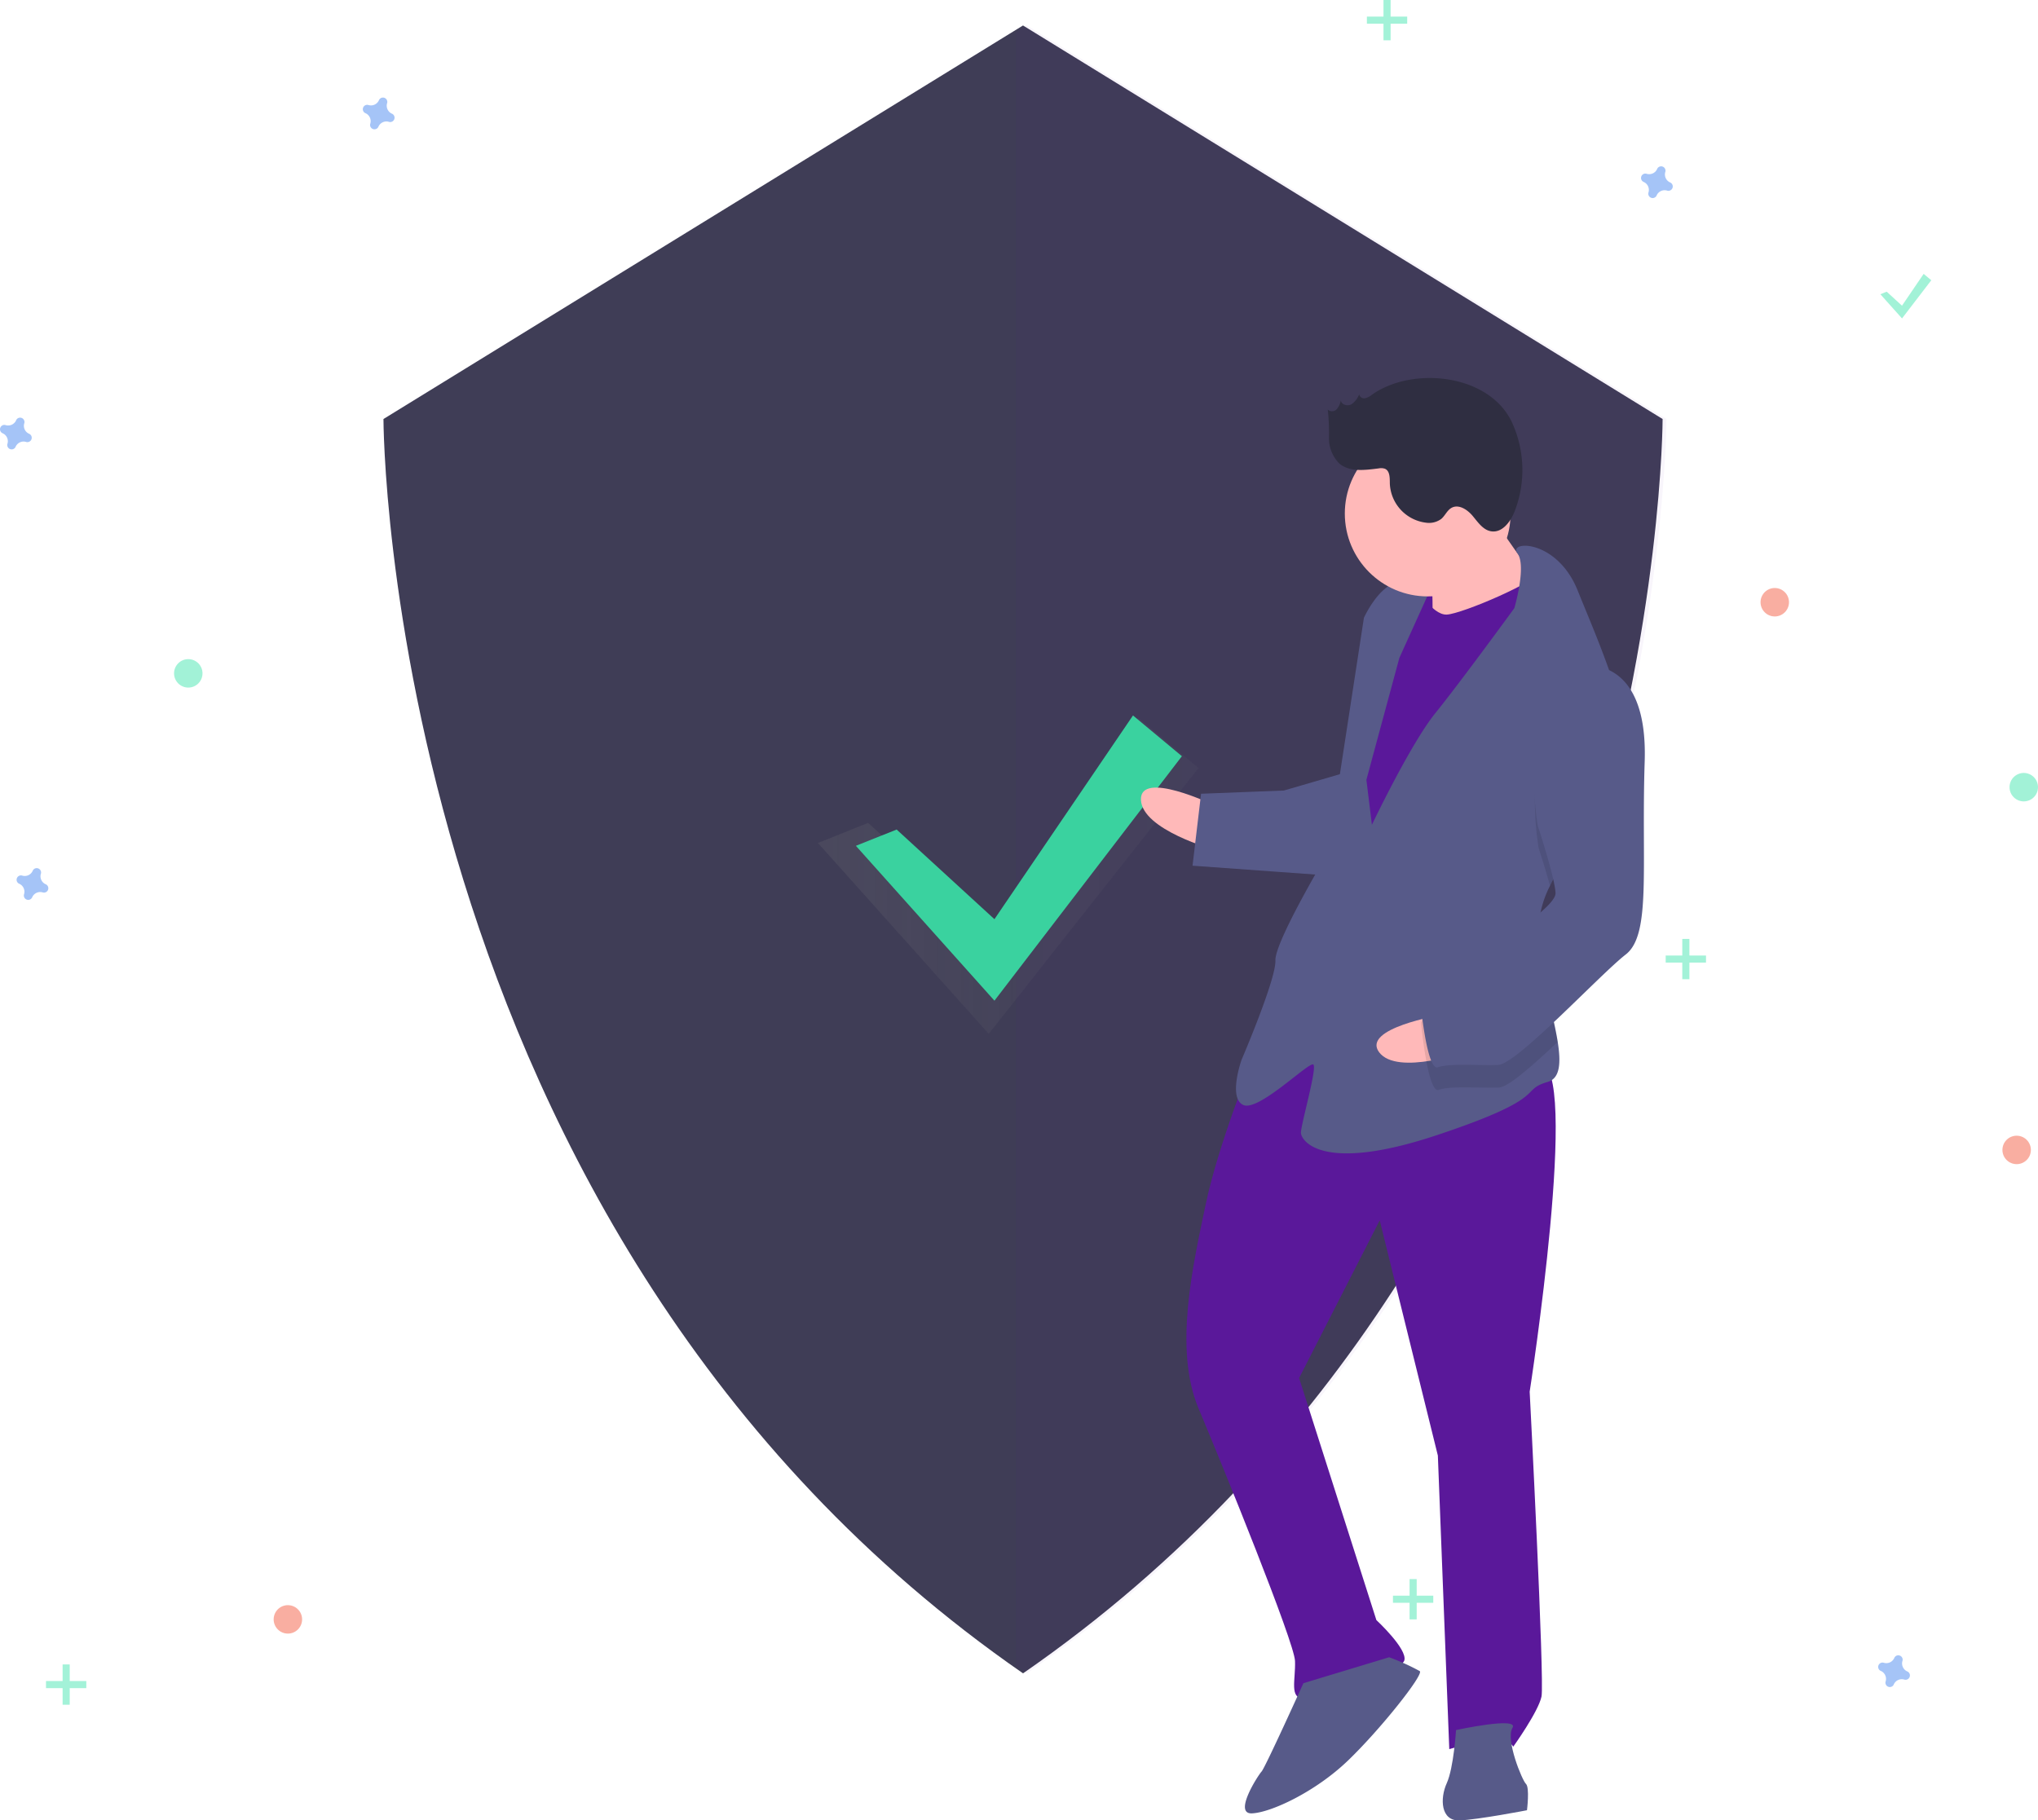 <svg xmlns="http://www.w3.org/2000/svg" xmlns:xlink="http://www.w3.org/1999/xlink" width="285.524" height="255.087" viewBox="0 0 285.524 255.087"><defs><style>.a{fill:#3f3d56;}.b,.k{fill:#5a189a;}.b{opacity:0.04;}.c{opacity:0.7;}.d{fill:url(#a);}.e{fill:#3ad29f;}.f{fill:#4d8af0;}.f,.g,.h,.i{opacity:0.5;}.g{fill:#f55f44;}.h,.j{fill:#47e6b1;}.l{fill:#ffb9b9;}.m{fill:#575a89;}.n{opacity:0.1;}.o{fill:#2f2e41;}</style><linearGradient id="a" y1="0.5" x2="1" y2="0.5" gradientUnits="objectBoundingBox"><stop offset="0" stop-color="gray" stop-opacity="0.251"/><stop offset="0.535" stop-color="gray" stop-opacity="0.122"/><stop offset="1" stop-color="gray" stop-opacity="0.102"/></linearGradient></defs><g transform="translate(-0.004)"><path class="a" d="M421.6,76.854,332,132s0,113.73,89.605,175.764C511.209,245.726,511.209,132,511.209,132Z" transform="translate(-278.273 -73.284)"/><path class="b" d="M600.231,76.854,598.7,77.8V306.685c.509.36,1.017.719,1.532,1.076C689.837,245.726,689.837,132,689.837,132Z" transform="translate(-456.366 -73.284)"/><g class="c" transform="translate(114.599 100.585)"><path class="d" d="M351.959,317.474l16.892,15.484,20.94-30.208,8.446,7.038-29.386,37.247-23.93-26.746Z" transform="translate(-344.921 -302.75)"/></g><path class="e" d="M366.631,317.737l13.7,12.561,19.412-28.547,6.851,5.71-26.263,34.257-19.412-21.7Z" transform="translate(-241.006 -201.497)"/><path class="f" d="M327.386,109.521a1.221,1.221,0,0,1-.68-1.475.585.585,0,0,0,.027-.135h0a.612.612,0,0,0-1.1-.406h0a.587.587,0,0,0-.068.12,1.221,1.221,0,0,1-1.475.68.587.587,0,0,0-.135-.027h0a.612.612,0,0,0-.406,1.1h0a.588.588,0,0,0,.12.068,1.221,1.221,0,0,1,.68,1.475.585.585,0,0,0-.027.135h0a.612.612,0,0,0,1.1.406h0a.588.588,0,0,0,.068-.12,1.221,1.221,0,0,1,1.475-.68.587.587,0,0,0,.135.027h0a.612.612,0,0,0,.406-1.1h0A.586.586,0,0,0,327.386,109.521Z" transform="translate(-272.468 -93.588)"/><path class="f" d="M181.386,434.521a1.221,1.221,0,0,1-.68-1.475.587.587,0,0,0,.027-.135h0a.612.612,0,0,0-1.1-.406h0a.589.589,0,0,0-.068.12,1.221,1.221,0,0,1-1.475.68.585.585,0,0,0-.135-.027h0a.612.612,0,0,0-.406,1.1h0a.588.588,0,0,0,.12.068,1.221,1.221,0,0,1,.68,1.475.587.587,0,0,0-.027.135h0a.612.612,0,0,0,1.1.406h0a.588.588,0,0,0,.068-.12,1.221,1.221,0,0,1,1.475-.68.587.587,0,0,0,.135.027h0a.612.612,0,0,0,.406-1.1h0A.587.587,0,0,0,181.386,434.521Z" transform="translate(-174.975 -310.611)"/><circle class="g" cx="1.993" cy="1.993" r="1.993" transform="translate(246.656 82.395)"/><circle class="g" cx="1.993" cy="1.993" r="1.993" transform="translate(38.343 224.925)"/><circle class="g" cx="1.993" cy="1.993" r="1.993" transform="translate(280.544 159.142)"/><path class="f" d="M866.386,138.521a1.221,1.221,0,0,1-.68-1.475.589.589,0,0,0,.027-.135h0a.612.612,0,0,0-1.1-.406h0a.584.584,0,0,0-.068.12,1.221,1.221,0,0,1-1.475.68.586.586,0,0,0-.135-.027h0a.612.612,0,0,0-.406,1.1h0a.586.586,0,0,0,.12.068,1.221,1.221,0,0,1,.68,1.475.588.588,0,0,0-.027.135h0a.612.612,0,0,0,1.1.406h0a.583.583,0,0,0,.068-.12,1.221,1.221,0,0,1,1.476-.68.587.587,0,0,0,.135.027h0a.612.612,0,0,0,.406-1.1h0A.588.588,0,0,0,866.386,138.521Z" transform="translate(-632.392 -112.953)"/><path class="f" d="M966.387,766.521a1.221,1.221,0,0,1-.68-1.475.589.589,0,0,0,.027-.135h0a.612.612,0,0,0-1.1-.406h0a.587.587,0,0,0-.068.12,1.221,1.221,0,0,1-1.475.68.588.588,0,0,0-.135-.027h0a.612.612,0,0,0-.406,1.1h0a.582.582,0,0,0,.12.068,1.221,1.221,0,0,1,.68,1.476.587.587,0,0,0-.026.135h0a.612.612,0,0,0,1.1.406h0a.582.582,0,0,0,.068-.12,1.221,1.221,0,0,1,1.475-.68.582.582,0,0,0,.135.026h0a.612.612,0,0,0,.406-1.1h0a.583.583,0,0,0-.12-.068Z" transform="translate(-699.168 -532.308)"/><path class="f" d="M174.386,244.521a1.221,1.221,0,0,1-.68-1.475.586.586,0,0,0,.027-.135h0a.612.612,0,0,0-1.1-.406h0a.586.586,0,0,0-.068.12,1.221,1.221,0,0,1-1.475.68.587.587,0,0,0-.135-.027h0a.612.612,0,0,0-.406,1.1h0a.586.586,0,0,0,.12.068,1.221,1.221,0,0,1,.68,1.475.587.587,0,0,0-.027.135h0a.612.612,0,0,0,1.1.406h0a.587.587,0,0,0,.068-.12,1.221,1.221,0,0,1,1.475-.68.587.587,0,0,0,.135.027h0a.612.612,0,0,0,.406-1.1h0A.586.586,0,0,0,174.386,244.521Z" transform="translate(-170.3 -183.736)"/><circle class="h" cx="1.993" cy="1.993" r="1.993" transform="translate(24.389 92.362)"/><circle class="h" cx="1.993" cy="1.993" r="1.993" transform="translate(281.541 108.31)"/><g class="i" transform="translate(191.505)"><rect class="j" width="0.997" height="5.648" transform="translate(2.326)"/><rect class="j" width="0.997" height="5.648" transform="translate(5.648 2.326) rotate(90)"/></g><g class="i" transform="translate(195.159 221.271)"><rect class="j" width="0.997" height="5.648" transform="translate(2.326)"/><rect class="j" width="0.997" height="5.648" transform="translate(5.648 2.326) rotate(90)"/></g><g class="i" transform="translate(6.448 233.231)"><rect class="j" width="0.997" height="5.648" transform="translate(2.326)"/><rect class="j" width="0.997" height="5.648" transform="translate(5.648 2.326) rotate(90)"/></g><g class="i" transform="translate(233.367 131.566)"><rect class="j" width="0.997" height="5.648" transform="translate(2.326)"/><rect class="j" width="0.997" height="5.648" transform="translate(5.648 2.326) rotate(90)"/></g><path class="h" d="M793.813,118l2.141,1.962,3.033-4.46,1.07.892-4.1,5.352-3.033-3.389Z" transform="translate(-529.479 -77.126)"/><rect class="k" width="7.39" height="9.501" transform="translate(195.839 79.781) rotate(-2.221)"/><path class="l" d="M661.482,400.669s-10.226-4.886-10.062-.666,10.308,7,10.308,7Z" transform="translate(-491.569 -287.924)"/><path class="k" d="M679.9,501.569s-4.824,11.808-6.607,20.329-4.5,20.247-1.005,28.564,13.42,32.758,13.522,35.4-.85,5.315,1.259,5.233,13.591-3.7,14.057-5.3-3.917-5.659-3.917-5.659l-10.824-33.916,11.293-22.1,8.145,32.963,1.6,41.14s7.83-2.417,8.966-.348c0,0,3.508-4.89,3.954-7.02s-1.657-42.723-1.657-42.723,7.187-46.235,1.385-46.01S691.537,488.44,679.9,501.569Z" transform="translate(-504.374 -353.121)"/><path class="m" d="M703.464,768.714s-5.352,11.829-5.859,12.377-3.995,5.965-1.357,5.863,8.864-2.985,13.448-7.388,10.626-12.033,10.078-12.54a31.109,31.109,0,0,0-4.3-1.946Z" transform="translate(-520.853 -532.854)"/><path class="m" d="M780.564,793.862s-.323,5.295-1.3,7.446-.85,5.315,1.787,5.213,9.453-1.423,9.453-1.423.4-3.185-.143-3.692-2.883-6.227-1.889-7.85S780.564,793.862,780.564,793.862Z" transform="translate(-576.57 -551.435)"/><path class="l" d="M780.653,278.6s5.622,8.762,7.814,10.79-3.974,6.493-3.974,6.493l-11.035,1.484s.139-10.042-.43-11.076S780.653,278.6,780.653,278.6Z" transform="translate(-572.757 -208.003)"/><path class="k" d="M743.59,308.258s2.273,4.138,4.383,4.056,13.022-4.731,13.489-6.334,3.615,11.481,3.615,11.481l-26.7,46.992-6.514-4.5,3.156-27.591,2.592-14.891Z" transform="translate(-545.286 -226.194)"/><path class="m" d="M735.489,343.933a14.776,14.776,0,0,0-1.638,6.931c0,.105.008.211.018.316.253,4.882,2.051,10.527,2.7,14.633.468,2.945.335,5.1-1.389,5.6-4.179,1.219.609,2.089-15.557,7.47s-18.988.736-19.029-.319,2.289-9.069,1.742-9.576-7.666,6.636-9.817,5.663-.245-6.329-.245-6.329,4.845-11.281,4.743-13.918,7.339-15.075,7.339-15.075l5.061-32.947s1.946-4.3,4.563-4.931a6.482,6.482,0,0,1,4.788.871L714.384,312l-4.62,17.083.773,6.309s5.372-11.3,8.9-15.664,11.052-14.691,11.052-14.691,1.756-5.926.43-7.7,5.531-2.042,8.454,5.24c1.549,3.859,4.065,9.615,5.641,14.973,1.4,4.747,2.068,9.185.676,11.722C743.565,333.15,738.216,338.244,735.489,343.933Z" transform="translate(-518.328 -219.814)"/><path class="n" d="M829.856,369.379c-2.126,3.875-7.475,8.969-10.2,14.658-.712-2.566-1.581-5.221-1.581-5.221s-3.333-17.831,6.525-22.439a6.6,6.6,0,0,1,4.582,1.28C830.583,362.4,831.247,366.842,829.856,369.379Z" transform="translate(-602.492 -259.918)"/><path class="m" d="M694.324,392.191l-8.357,2.437-11.6.45-1.194,10.083,19.07,1.373S697,393.144,694.324,392.191Z" transform="translate(-506.094 -283.854)"/><path class="l" d="M759.757,494.231s-11.18,1.855-8.629,5.219,12.456-.173,12.456-.173Z" transform="translate(-557.9 -351.992)"/><path class="n" d="M785.99,461.5c.253,4.882,2.051,10.527,2.7,14.633-3.562,3.371-6.949,6.344-8.225,6.394-2.637.1-6.877-.262-8.439.327s-2.478-9.412-2.478-9.412a8.648,8.648,0,0,1,5.09-4.951A57.912,57.912,0,0,0,785.99,461.5Z" transform="translate(-570.45 -330.138)"/><path class="m" d="M792.185,346.841s8.926-1.4,8.443,13.407.941,24.262-2.649,27.043-15.251,15.382-17.888,15.484-6.877-.262-8.439.327-2.478-9.412-2.478-9.412a8.649,8.649,0,0,1,5.09-4.952c4.158-1.746,13.955-7.936,13.873-10.046s-2.478-9.412-2.478-9.412S782.327,351.45,792.185,346.841Z" transform="translate(-570.203 -253.547)"/><circle class="l" cx="11.612" cy="11.612" r="11.612" transform="translate(188.413 60.347)"/><path class="o" d="M736.388,227.888a2.243,2.243,0,0,1-.976.49.7.7,0,0,1-.807-.559,2.9,2.9,0,0,1-1.108,1.421c-.542.283-1.381.046-1.459-.561a2.559,2.559,0,0,1-.589,1.244.883.883,0,0,1-1.241.041,31.872,31.872,0,0,1,.166,3.951,5.03,5.03,0,0,0,1.421,3.581c1.452,1.264,3.635.952,5.545.712a1.683,1.683,0,0,1,.869.048c.715.3.683,1.3.692,2.077a5.772,5.772,0,0,0,5.054,5.481,2.893,2.893,0,0,0,2.15-.525c.542-.46.819-1.209,1.44-1.554,1.011-.562,2.236.257,2.975,1.147s1.467,1.983,2.612,2.146c1.514.215,2.667-1.328,3.233-2.748a16.022,16.022,0,0,0-.318-12.449C752.885,224.94,742.087,223.85,736.388,227.888Z" transform="translate(-544.181 -172.573)"/></g></svg>